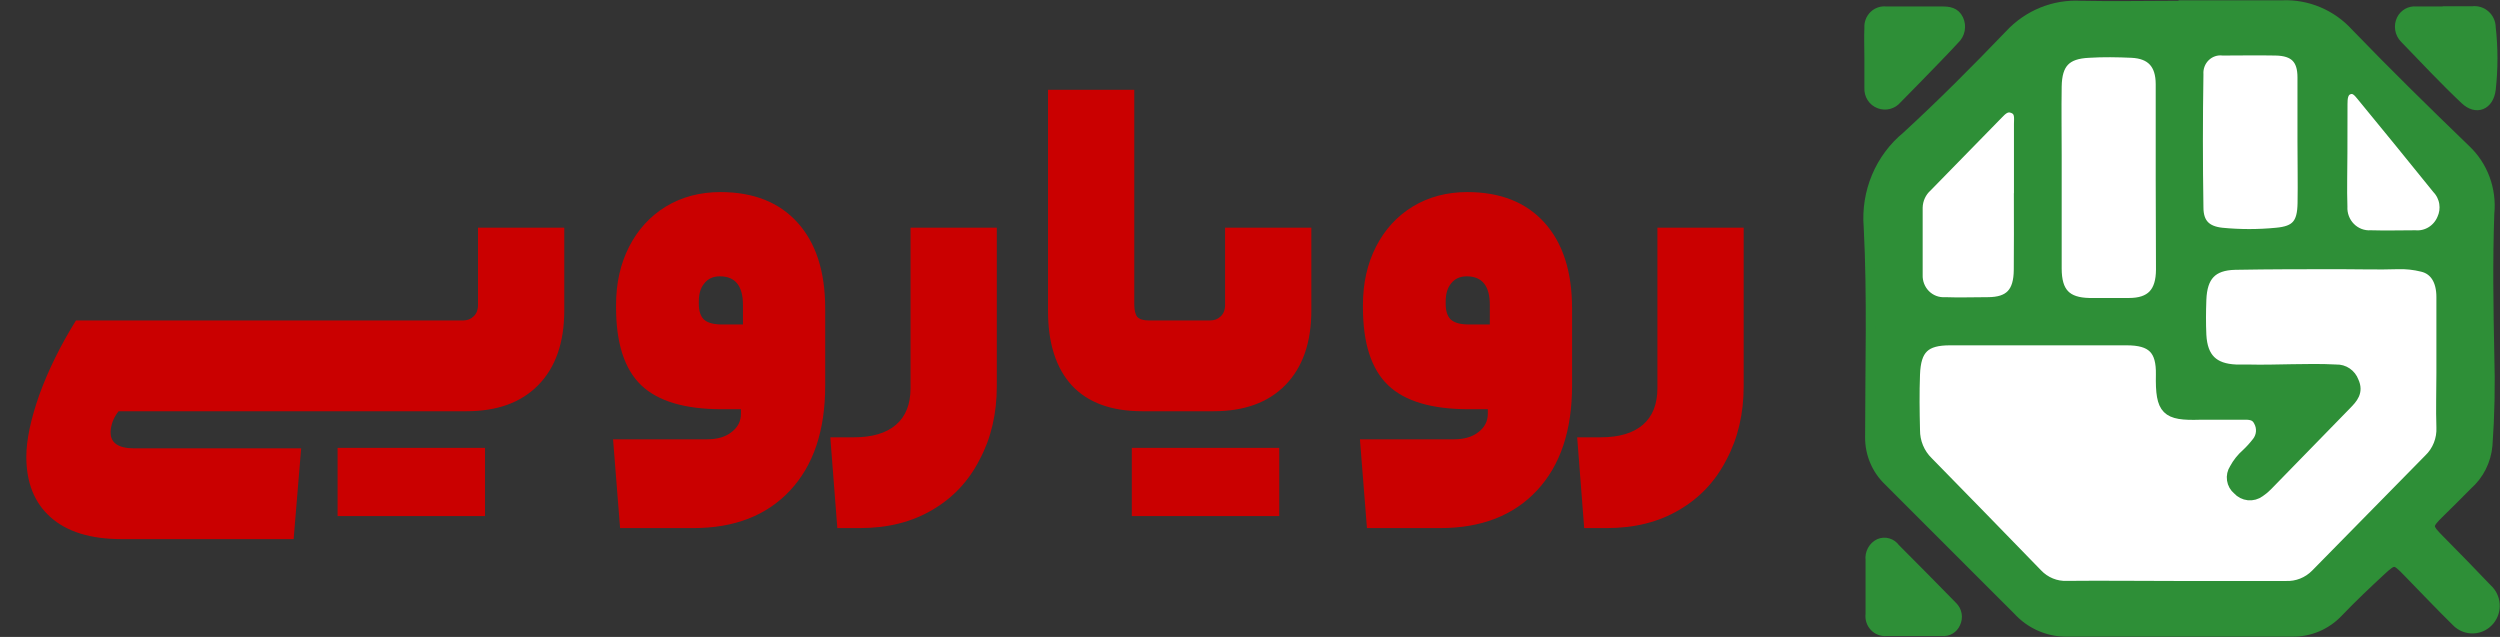<svg width="997" height="254" viewBox="0 0 997 254" fill="none" xmlns="http://www.w3.org/2000/svg">
<rect x="0" y="0" width="997" height="254" fill="#333333" stroke="none"/>
<path d="M928.178 14.211L987.856 75.265V179.047L922.03 244.692L819.245 240.101L757.164 191.663V85.17L817.761 14.211H928.178Z" fill="white" stroke="#1D1D1B" stroke-width="3.804" stroke-miterlimit="10"/>
<path d="M869.48 2.029C883.048 2.029 896.651 2.029 910.219 2.029C915.14 1.825 920.046 2.711 924.601 4.627C929.157 6.542 933.254 9.441 936.613 13.126C951.842 28.923 967.494 44.25 983.288 59.504C986.726 62.716 989.379 66.708 991.036 71.159C992.693 75.61 993.307 80.396 992.828 85.133C992.157 103.894 992.44 122.728 992.828 141.525C993.198 153.579 992.95 165.645 992.086 177.673C991.529 183.781 988.679 189.43 984.136 193.434C980.603 197.048 976.893 200.663 973.254 204.278C967.706 209.7 967.777 210.026 973.501 215.773C979.72 222.063 985.903 228.389 992.016 234.823C993.742 236.384 994.804 238.572 994.975 240.922C995.147 243.272 994.415 245.598 992.934 247.403C992.124 248.393 991.12 249.199 989.987 249.769C988.854 250.338 987.617 250.659 986.356 250.71C985.095 250.761 983.837 250.541 982.664 250.065C981.49 249.589 980.427 248.867 979.543 247.945C972.936 241.439 966.54 234.679 960.039 228.028C955.128 222.967 954.704 222.894 949.439 227.774C944.174 232.655 938.132 238.366 932.762 243.969C930.357 246.574 927.444 248.634 924.212 250.017C920.981 251.399 917.502 252.072 914 251.994C883.966 251.994 853.933 251.994 823.935 251.994C820.323 251.99 816.75 251.227 813.438 249.754C810.126 248.28 807.144 246.127 804.678 243.427C787.506 226.184 770.193 209.05 753.021 191.771C750.698 189.551 748.849 186.864 747.59 183.878C746.331 180.892 745.69 177.672 745.707 174.42C745.707 146.405 746.59 118.39 745.142 90.447C744.584 83.609 745.678 76.736 748.328 70.433C750.977 64.129 755.101 58.589 760.335 54.299C774.468 41.322 788.107 27.622 801.463 13.704C805.087 9.818 809.489 6.778 814.367 4.794C819.246 2.81 824.487 1.928 829.73 2.209C842.838 2.498 856.018 2.209 869.162 2.209L869.48 2.029ZM867.572 233.594H911.562C913.75 233.69 915.934 233.322 917.977 232.513C920.02 231.705 921.878 230.473 923.434 228.895L968.519 183.023C970.203 181.421 971.524 179.461 972.39 177.282C973.257 175.103 973.648 172.757 973.536 170.407C973.289 163.178 973.536 155.948 973.536 148.718C973.536 138.633 973.536 128.547 973.536 118.462C973.536 111.811 970.78 107.618 966.01 106.497C962.822 105.695 959.541 105.342 956.258 105.449C948.626 105.702 940.959 105.449 933.327 105.449C919.194 105.449 905.343 105.449 891.351 105.702C882.235 105.919 878.348 110.184 877.995 119.51C877.818 124.21 877.783 128.945 877.995 133.608C878.49 142.754 882.8 146.911 891.775 147.272C893.294 147.272 894.849 147.272 896.368 147.272C908.17 147.561 919.971 146.658 931.702 147.272C933.223 147.217 934.723 147.651 935.991 148.513C937.258 149.376 938.23 150.623 938.768 152.08C940.747 156.346 938.309 158.948 935.871 161.442C925.271 172.287 914.671 183.131 904.318 193.795C903.395 194.746 902.377 195.594 901.28 196.325C899.926 197.324 898.261 197.78 896.6 197.607C894.94 197.434 893.399 196.643 892.27 195.386C891.058 194.389 890.255 192.964 890.02 191.391C889.784 189.819 890.133 188.213 890.998 186.891C892.23 184.598 893.858 182.553 895.803 180.854C897.296 179.449 898.678 177.926 899.937 176.299C900.863 175.172 901.43 173.782 901.563 172.315C901.695 170.849 901.387 169.376 900.679 168.094C899.372 165.383 896.934 165.455 894.425 165.491C888.736 165.491 883.048 165.491 877.359 165.491C863.791 165.925 861.388 163.792 861.671 149.405C861.848 139.464 858.138 135.813 848.103 135.813H777.684C767.79 135.813 764.186 139.175 763.798 149.297C763.515 156.707 763.621 164.081 763.798 171.492C763.781 173.843 764.236 176.173 765.136 178.337C766.035 180.501 767.36 182.452 769.027 184.071C783.62 198.892 798.071 213.857 812.593 228.75C814.114 230.362 815.953 231.624 817.988 232.453C820.023 233.282 822.206 233.659 824.394 233.558C838.669 233.414 853.12 233.594 867.572 233.594ZM861.6 71.867C861.6 59.107 861.6 46.346 861.6 33.586C861.6 25.525 857.784 21.512 850.117 21.151C844.428 20.898 838.74 20.79 833.051 21.151C823.97 21.549 820.437 25.308 820.296 34.526C820.154 43.744 820.296 52.889 820.296 62.071C820.296 77.072 820.296 92.038 820.296 107.039C820.296 116.619 824.112 120.559 833.263 120.739C838.528 120.739 843.863 120.739 849.022 120.739C857.714 120.739 861.671 116.582 861.706 107.509C861.636 95.58 861.6 83.724 861.6 71.867ZM918.134 56.359C918.134 47.864 918.134 39.334 918.134 30.839C918.134 23.609 914.954 20.392 907.534 20.247C900.114 20.103 893.4 20.247 886.51 20.247C885.243 20.096 883.958 20.232 882.747 20.645C881.537 21.059 880.43 21.74 879.506 22.641C878.582 23.541 877.863 24.639 877.4 25.856C876.938 27.073 876.743 28.379 876.829 29.682C876.546 47.37 876.546 65.047 876.829 82.712C876.829 89.11 879.938 92.074 886.157 92.725C893.349 93.429 900.589 93.429 907.781 92.725C915.66 92.038 918.028 89.11 918.169 81.049C918.31 72.988 918.134 64.637 918.134 56.359ZM805.067 78.952C805.067 69.12 805.067 59.287 805.067 49.455C805.067 47.069 805.668 44.322 802.594 43.201C800.05 42.262 798.424 44.069 796.905 45.623C787.483 55.263 778.06 64.902 768.638 74.542C767.485 75.566 766.554 76.825 765.903 78.237C765.252 79.65 764.896 81.186 764.858 82.748C764.858 91.712 764.858 100.641 764.858 109.57C764.801 111.025 765.043 112.476 765.567 113.83C766.091 115.184 766.886 116.41 767.9 117.432C768.915 118.453 770.127 119.246 771.459 119.759C772.791 120.273 774.213 120.496 775.634 120.414C781.323 120.631 787.012 120.414 792.665 120.414C801.392 120.414 804.926 116.582 804.996 107.618C805.102 98.183 805.032 88.567 805.032 78.952H805.067ZM934.246 60.878C934.246 68.108 933.998 75.337 934.246 82.35C934.168 83.879 934.407 85.407 934.948 86.834C935.489 88.262 936.319 89.556 937.383 90.631C938.448 91.707 939.723 92.54 941.125 93.075C942.527 93.61 944.024 93.836 945.517 93.737C951.418 93.917 957.354 93.737 963.184 93.737C965.39 93.926 967.598 93.403 969.499 92.243C971.4 91.082 972.899 89.342 973.784 87.266C974.692 85.331 974.999 83.157 974.664 81.037C974.329 78.918 973.369 76.954 971.911 75.409C961.876 62.974 951.783 50.588 941.63 38.249C940.394 36.731 938.98 34.96 936.719 35.791C934.458 36.622 934.281 39.189 934.281 41.466L934.246 60.878Z" fill="#2E8F37" stroke="#2E8F37" stroke-width="3.804" stroke-miterlimit="10"/>
<path d="M975.342 4.414C978.875 4.414 982.409 4.414 985.942 4.414C986.862 4.28 987.8 4.349 988.692 4.615C989.585 4.882 990.411 5.34 991.117 5.959C991.823 6.579 992.391 7.345 992.784 8.206C993.177 9.068 993.386 10.006 993.397 10.957C994.316 19.172 994.316 27.467 993.397 35.682C992.585 42.044 987.567 44.069 983.045 39.803C974.706 31.959 966.862 23.537 958.877 15.295C957.936 14.334 957.311 13.097 957.09 11.755C956.868 10.415 957.06 9.036 957.64 7.812C958.174 6.708 959.026 5.798 960.081 5.203C961.136 4.609 962.343 4.358 963.541 4.486C967.463 4.486 971.385 4.486 975.307 4.486L975.342 4.414Z" fill="#2E8F37" stroke="#2E8F37" stroke-width="3.804" stroke-miterlimit="10"/>
<path d="M745.42 23.066C745.42 19.053 745.244 15.041 745.42 11.028C745.362 10.122 745.5 9.214 745.823 8.368C746.147 7.523 746.649 6.761 747.293 6.136C747.938 5.511 748.708 5.04 749.551 4.754C750.394 4.469 751.288 4.377 752.169 4.485C759.589 4.485 767.009 4.485 774.464 4.485C777.114 4.485 779.694 4.738 781.107 7.703C781.735 9.032 781.923 10.533 781.642 11.981C781.362 13.429 780.628 14.744 779.552 15.727C774.464 21.258 769.164 26.572 763.97 31.958L756.55 39.513C755.704 40.531 754.571 41.258 753.307 41.594C752.043 41.93 750.708 41.86 749.484 41.393C748.233 40.934 747.161 40.074 746.429 38.94C745.696 37.806 745.342 36.46 745.42 35.103C745.42 31.09 745.42 27.078 745.42 23.029V23.066Z" fill="#2E8F37" stroke="#2E8F37" stroke-width="3.804" stroke-miterlimit="10"/>
<path d="M745.883 233.415C745.883 230.053 745.883 226.691 745.883 223.33C745.719 221.992 745.973 220.636 746.608 219.454C747.242 218.273 748.225 217.327 749.416 216.751C750.538 216.274 751.785 216.2 752.953 216.541C754.121 216.883 755.141 217.619 755.847 218.63C763.526 226.318 771.146 234.03 778.708 241.765C779.601 242.612 780.201 243.732 780.417 244.958C780.634 246.184 780.456 247.448 779.909 248.561C779.465 249.602 778.709 250.472 777.749 251.043C776.79 251.615 775.678 251.86 774.574 251.742C767.154 251.742 759.698 251.742 752.278 251.742C751.393 251.827 750.501 251.706 749.667 251.388C748.834 251.07 748.082 250.564 747.467 249.907C746.852 249.25 746.39 248.459 746.116 247.594C745.842 246.729 745.762 245.811 745.883 244.91C745.883 241.295 745.883 237.283 745.883 233.487V233.415Z" fill="#2E8F37" stroke="#2E8F37" stroke-width="3.804" stroke-miterlimit="10"/>
<path d="M137.098 127.8C138.432 127.8 139.098 133.867 139.098 146C139.098 158 138.432 164 137.098 164H47.298C46.232 165.333 45.432 166.733 44.898 168.2C44.365 169.8 44.098 171.2 44.098 172.4C44.098 176.667 47.232 178.8 53.498 178.8H120.098L117.098 215H48.498C36.098 215 26.632 212.067 20.098 206.2C13.698 200.467 10.498 192.467 10.498 182.2C10.498 175.533 12.232 167.267 15.698 157.4C19.298 147.533 24.165 137.667 30.298 127.8H137.098ZM184.631 127.8C186.365 127.8 187.765 127.267 188.831 126.2C190.031 125.133 190.631 123.6 190.631 121.6V90.8H225.031V123.8C225.031 136.6 221.565 146.533 214.631 153.6C207.831 160.533 198.298 164 186.031 164H137.031C135.698 164 135.031 158 135.031 146C135.031 133.867 135.698 127.8 137.031 127.8H184.631ZM134.631 205.8V178.6H193.431V205.8H134.631ZM329.088 153.8C329.088 171.667 324.421 185.6 315.088 195.6C305.754 205.6 292.888 210.6 276.488 210.6H247.288L244.488 175.2H281.888C286.154 175.2 289.488 174.2 291.888 172.2C294.288 170.333 295.488 167.933 295.488 165V163.2H287.888C273.088 163.2 262.354 160 255.688 153.6C249.021 147.2 245.688 136.867 245.688 122.6V121.6C245.688 112.933 247.421 105.2 250.888 98.4C254.354 91.6 259.221 86.267 265.488 82.4C271.888 78.533 279.154 76.6 287.288 76.6C300.488 76.6 310.754 80.667 318.088 88.8C325.421 96.933 329.088 108.333 329.088 123V153.8ZM278.688 121.2C278.688 124 279.354 126.067 280.688 127.4C282.154 128.733 284.554 129.4 287.888 129.4H296.288V121.6C296.288 114 293.221 110.2 287.088 110.2C284.421 110.2 282.354 111.133 280.888 113C279.421 114.733 278.688 117.133 278.688 120.2V121.2ZM397.525 154C397.525 164.933 395.258 174.667 390.725 183.2C386.325 191.867 379.992 198.6 371.725 203.4C363.592 208.2 353.992 210.6 342.925 210.6H333.925L331.125 174.4H340.525C347.858 174.4 353.458 172.733 357.325 169.4C361.192 166.067 363.125 161.2 363.125 154.8V90.8H397.525V154ZM464.748 127.8C465.415 127.8 465.882 128.933 466.148 131.2C466.548 133.333 466.748 138.267 466.748 146C466.748 153.6 466.548 158.533 466.148 160.8C465.882 162.933 465.415 164 464.748 164H455.548C443.148 164 433.748 160.533 427.348 153.6C421.082 146.667 417.948 136.8 417.948 124V35.8H452.348V121.4C452.348 123.667 452.748 125.333 453.548 126.4C454.482 127.333 456.015 127.8 458.148 127.8H464.748ZM522.966 123.8C522.966 136.6 519.499 146.533 512.566 153.6C505.766 160.533 496.232 164 483.966 164H464.766C463.432 164 462.766 158 462.766 146C462.766 133.867 463.432 127.8 464.766 127.8H482.566C484.299 127.8 485.699 127.267 486.766 126.2C487.966 125.133 488.566 123.6 488.566 121.6V90.8H522.966V123.8ZM451.366 205.8V178.6H510.166V205.8H451.366ZM626.939 153.8C626.939 171.667 622.272 185.6 612.939 195.6C603.606 205.6 590.739 210.6 574.339 210.6H545.139L542.339 175.2H579.739C584.006 175.2 587.339 174.2 589.739 172.2C592.139 170.333 593.339 167.933 593.339 165V163.2H585.739C570.939 163.2 560.206 160 553.539 153.6C546.872 147.2 543.539 136.867 543.539 122.6V121.6C543.539 112.933 545.272 105.2 548.739 98.4C552.206 91.6 557.072 86.267 563.339 82.4C569.739 78.533 577.006 76.6 585.139 76.6C598.339 76.6 608.606 80.667 615.939 88.8C623.272 96.933 626.939 108.333 626.939 123V153.8ZM576.539 121.2C576.539 124 577.206 126.067 578.539 127.4C580.006 128.733 582.406 129.4 585.739 129.4H594.139V121.6C594.139 114 591.072 110.2 584.939 110.2C582.272 110.2 580.206 111.133 578.739 113C577.272 114.733 576.539 117.133 576.539 120.2V121.2ZM695.377 154C695.377 164.933 693.11 174.667 688.577 183.2C684.177 191.867 677.843 198.6 669.577 203.4C661.443 208.2 651.843 210.6 640.777 210.6H631.777L628.977 174.4H638.377C645.71 174.4 651.31 172.733 655.177 169.4C659.043 166.067 660.977 161.2 660.977 154.8V90.8H695.377V154Z" fill="#CA0000"/>
</svg>
